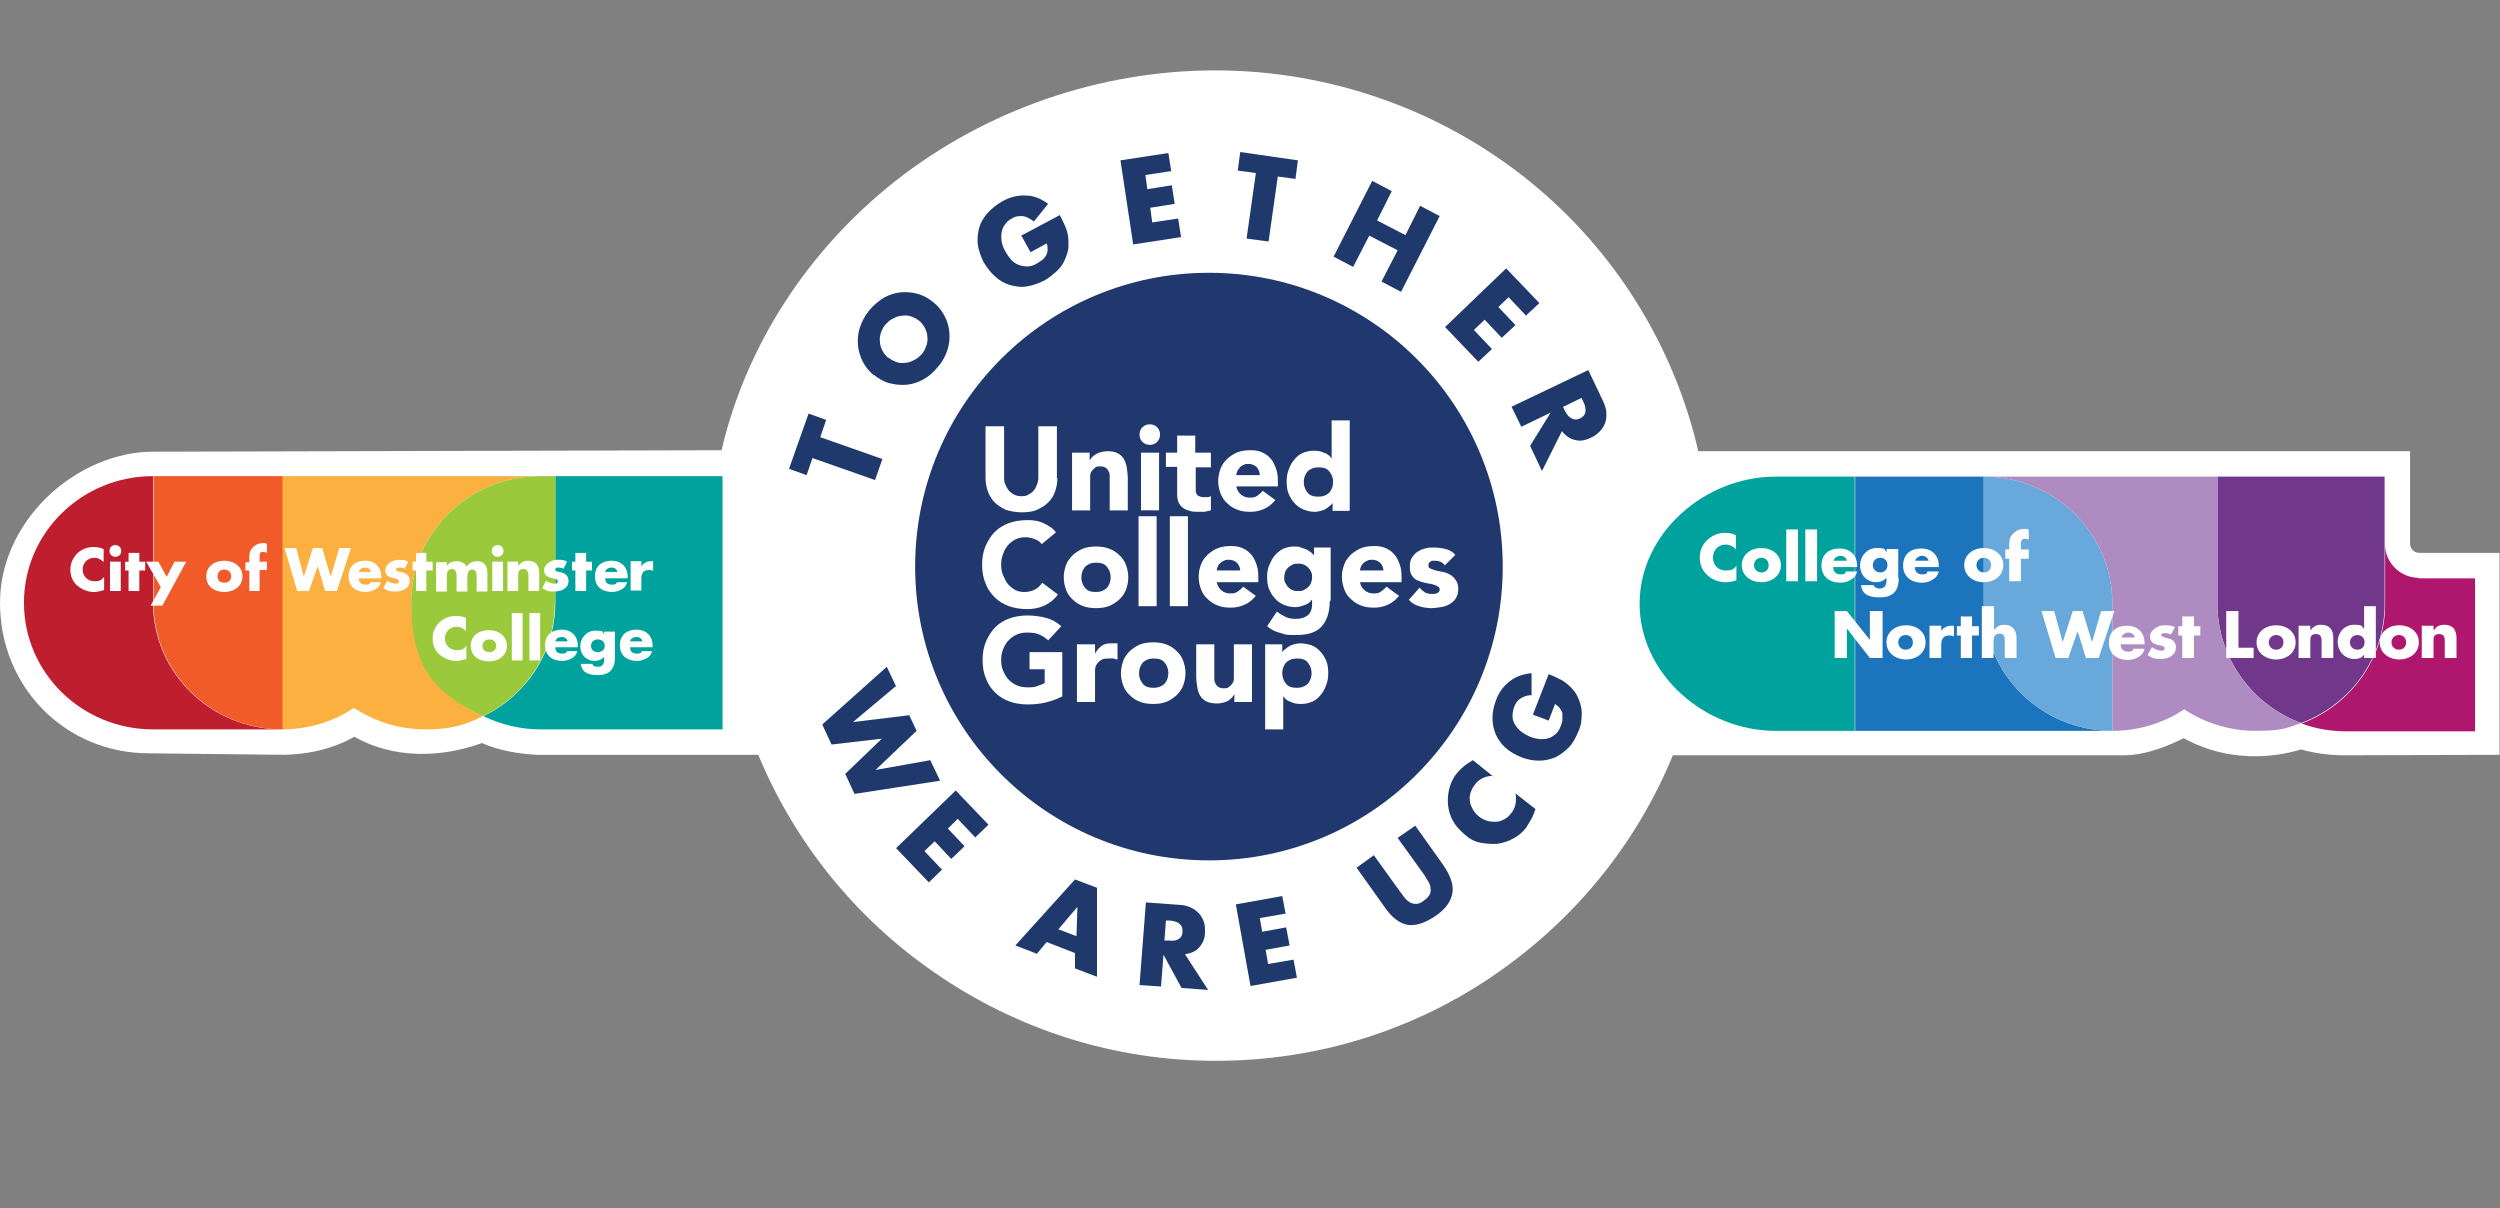 <?xml version="1.0" encoding="UTF-8"?>
<svg xmlns="http://www.w3.org/2000/svg" version="1.1" viewBox="0 0 511.4 247.2">
  <rect x="0" y="0" width="511.4" height="247.2" fill="#808080" stroke="none"/>
  <defs>
    <style>
      .cls-1 {
        fill: #f15a29;
      }

      .cls-2 {
        fill: #68a8db;
      }

      .cls-3 {
        fill: #da1c5c;
      }

      .cls-4 {
        fill: #be1e2d;
      }

      .cls-5 {
        fill: #71378a;
      }

      .cls-6 {
        fill: #20396d;
      }

      .cls-7 {
        fill: #fff;
      }

      .cls-8 {
        fill: #ae8cc1;
      }

      .cls-9 {
        display: none;
        stroke: #fff;
        stroke-miterlimit: 10;
      }

      .cls-10 {
        fill: #00a29d;
      }

      .cls-11 {
        fill: #ae176d;
      }

      .cls-12 {
        fill: #fbb040;
      }

      .cls-13 {
        fill: #20386d;
      }

      .cls-14 {
        fill: #1c75bc;
      }

      .cls-15 {
        fill: #9aca3c;
      }
    </style>
  </defs>
  <!-- Generator: Adobe Illustrator 28.7.0, SVG Export Plug-In . SVG Version: 1.2.0 Build 136)  -->
  <g>
    <g id="Layer_1">
      <rect class="cls-9" x="-1.8" y="-6.2" width="753.3" height="285.7"/>
      <path class="cls-7" d="M511.3,113.1h-2.6c-5.5,0-10.6,0-13.8,0-1.1,0-1.9-.9-1.9-1.9,0-4.8,0-12.5,0-16.3v-2.6h-145.6c-5-21.7-17.2-41.2-34.5-55.2-18-14.6-40.8-22.7-64.3-22.7s-46.8,8-65.4,22.6c-18,14.2-30.6,33.7-35.6,55.1l-116,.3c-7.7-.1-16,3.4-22.2,9.5C3.3,108,0,115.6,0,123.3,0,140.6,13.4,154.1,30.5,154.1l27.5.3c7.2-.1,12.1-2.3,14.5-3.7,3.6,2.1,12.8,6,26.1,1.3,1.8.8,5.4,2.1,11.1,2.4h45.4c7.5,18,19.9,33.4,36,44.5,17,11.8,36.9,18.1,57.6,18.1s40.7-6.2,57.6-18c16.1-11.2,28.5-26.5,35.9-44.5h92.3c4.8,0,9.8-2.3,12.2-3.5,10.5,5.8,20.8,3.3,24,2.3,2,.6,5.4,1.2,8.5,1.2h0c12.3,0,29.5-.1,29.5-.1h2.6s0-41.3,0-41.3Z"/>
      <path class="cls-6" d="M183.2,140.4l-8.7,7.3,11.5-1.4,1.5,3.2-8.4,8,11.2-2,2,4.2-17.5,2.7-1.9-4.1,7.5-7.2-10.3,1.2-1.9-4.1,13.2-11.8,2,4.2Z"/>
      <path class="cls-6" d="M199.5,171.3l-3.6-3.8-2,2,3.4,3.6-2.7,2.6-3.4-3.6-2.1,2,3.6,3.8-2.7,2.6-6.7-7,12.2-11.8,6.7,7-2.7,2.6Z"/>
      <path class="cls-6" d="M220,195l-5.9-2.3-2,2.4-4.4-1.7,12.2-13.5,4.5,1.7v18.2c0,0-4.5-1.7-4.5-1.7v-3.1ZM220.2,191.5l.2-6-3.9,4.6,3.7,1.4Z"/>
      <path class="cls-6" d="M247.2,202.5l-5.5-.4-3.7-6.8-.5,6.5-4.4-.3,1.3-16.9,6.9.5c.9,0,1.8.3,2.4.6.7.3,1.2.8,1.7,1.3.4.5.7,1.1.9,1.7s.2,1.3.2,2c0,1.3-.5,2.3-1.2,3.1-.7.8-1.6,1.2-2.9,1.4l4.8,7.4ZM238.3,192.4h.8c.9.1,1.5,0,2-.3s.8-.8.8-1.5c0-.7-.1-1.2-.6-1.6-.4-.4-1.1-.6-2-.7h-.8c0,0-.3,4.1-.3,4.1Z"/>
      <path class="cls-6" d="M262.9,186.9l-5.2.9.5,2.8,4.9-.9.7,3.7-4.9.9.5,2.9,5.2-.9.7,3.7-9.5,1.7-3-16.7,9.5-1.7.7,3.7Z"/>
      <path class="cls-6" d="M281,174.9l5.4,7.5c.3.4.6.8.9,1.2s.7.7,1.1,1c.4.2.8.3,1.3.3.5,0,1-.2,1.6-.7.6-.4,1-.9,1.2-1.3.2-.4.2-.9.1-1.4,0-.5-.3-.9-.5-1.3-.3-.4-.5-.9-.8-1.3l-5.4-7.5,3.6-2.5,5.7,8c1.5,2.2,2.2,4.1,1.9,5.8s-1.4,3.3-3.5,4.7-3.9,2-5.6,1.8c-1.7-.3-3.3-1.5-4.8-3.7l-5.7-8,3.6-2.6Z"/>
      <path class="cls-6" d="M305.5,158.7c-1.6,0-2.9.6-3.8,1.8-.4.5-.7,1.1-.9,1.7s-.2,1.2-.1,1.7c0,.6.3,1.1.6,1.7.3.5.7,1,1.2,1.4.5.4,1.1.7,1.7.9.6.2,1.2.2,1.8.2.6,0,1.1-.2,1.7-.5s1-.7,1.4-1.2c.9-1.1,1.2-2.5.9-4.1l4.1,3.2-.2.5c-.2.7-.5,1.3-.8,1.8-.3.5-.6,1-.9,1.5-.7.9-1.6,1.7-2.6,2.2-1,.6-2.1.9-3.2,1.1-1.1.1-2.3,0-3.5-.2s-2.3-.8-3.3-1.7-1.8-1.7-2.4-2.8c-.6-1.1-.9-2.2-1-3.3s0-2.3.3-3.4c.3-1.1.8-2.2,1.6-3.1.4-.5.9-1,1.4-1.4.5-.4,1.1-.8,1.8-1.2l4.1,3.3Z"/>
      <path class="cls-6" d="M313.6,146.1l3.2-8.2c.8.3,1.6.7,2.2,1,.7.3,1.2.7,1.8,1.2.7.6,1.3,1.3,1.7,2,.4.8.7,1.5.9,2.4.2.8.2,1.7.1,2.6,0,.9-.3,1.8-.7,2.7-.5,1.2-1.1,2.3-1.9,3.1s-1.7,1.5-2.7,2c-1,.4-2.1.7-3.3.7-1.2,0-2.4-.2-3.7-.7-1.2-.5-2.3-1.1-3.2-1.9-.9-.8-1.5-1.7-2-2.7-.4-1-.7-2.1-.7-3.3,0-1.2.2-2.4.7-3.7.6-1.7,1.6-3,2.8-3.9,1.2-1,2.7-1.5,4.5-1.7v4.5c-.9,0-1.7.3-2.3.7-.6.4-1,1-1.3,1.8-.2.6-.3,1.2-.3,1.8,0,.6.2,1.2.5,1.7s.7,1,1.2,1.4c.5.4,1.2.8,1.9,1.1.7.3,1.3.4,2,.5.6,0,1.2,0,1.8-.2.6-.2,1-.5,1.5-.9.4-.4.8-1,1-1.7.2-.4.3-.8.3-1.2,0-.4,0-.8,0-1.2,0-.4-.3-.7-.5-1.1-.2-.3-.6-.6-1-.9l-1.3,3.4-3.2-1.2Z"/>
      <g>
        <path class="cls-13" d="M247.3,176c33.2,0,60.1-26.9,60.1-60.1s-26.9-60.1-60.1-60.1-60.1,26.9-60.1,60.1,26.9,60.1,60.1,60.1"/>
        <path class="cls-7" d="M216.3,97.8c0,1-.2,2-.5,2.8-.3.9-.8,1.6-1.4,2.2-.6.6-1.4,1.1-2.3,1.5-.9.4-2,.5-3.1.5s-2.3-.2-3.2-.5c-.9-.4-1.7-.9-2.3-1.5-.6-.6-1.1-1.4-1.4-2.2-.3-.9-.5-1.8-.5-2.8v-10.6h3.8v10.5c0,.5,0,1,.3,1.5.2.5.4.8.7,1.2.3.3.7.6,1.1.8.4.2.9.3,1.4.3s1,0,1.4-.3c.4-.2.8-.4,1.1-.8.3-.3.5-.7.7-1.2.2-.5.3-1,.3-1.5v-10.5h3.8v10.6Z"/>
        <path class="cls-7" d="M219.4,92.6h3.5v1.6h0c.1-.2.3-.5.5-.7.2-.2.5-.4.8-.6.3-.2.6-.3,1-.4.4-.1.8-.2,1.2-.2.9,0,1.7.1,2.2.4.6.3,1,.7,1.3,1.2.3.5.5,1.1.6,1.8.1.7.2,1.4.2,2.2v6.5h-3.7v-5.8c0-.3,0-.7,0-1.1,0-.4,0-.7-.2-1-.1-.3-.3-.6-.6-.8-.3-.2-.6-.3-1.1-.3s-.9,0-1.1.3c-.3.2-.5.4-.7.7-.2.3-.3.6-.3,1,0,.4,0,.7,0,1.1v5.9h-3.7v-11.8Z"/>
        <path class="cls-7" d="M233.4,92.6h3.7v11.8h-3.7v-11.8ZM233.1,88.9c0-.6.2-1.1.6-1.5.4-.4.9-.6,1.5-.6s1.1.2,1.5.6c.4.4.6.9.6,1.5s-.2,1.1-.6,1.5c-.4.4-.9.6-1.5.6s-1.1-.2-1.5-.6c-.4-.4-.6-.9-.6-1.5"/>
        <path class="cls-7" d="M247.8,95.6h-3.2v3.9c0,.3,0,.6,0,.9,0,.3.1.5.2.7.1.2.3.3.5.4.2.1.5.2.9.2s.4,0,.8,0c.3,0,.6-.1.7-.3v3c-.4.1-.8.2-1.3.3-.4,0-.9,0-1.3,0-.6,0-1.2,0-1.7-.2-.5-.1-1-.3-1.4-.6-.4-.3-.7-.7-.9-1.1-.2-.5-.3-1-.3-1.7v-5.6h-2.3v-2.9h2.3v-3.5h3.7v3.5h3.2v2.9Z"/>
        <path class="cls-7" d="M253.6,95.7c-.2.2-.4.4-.5.7-.1.3-.2.5-.2.8h4.8c0-.6-.2-1.1-.6-1.6-.4-.4-1-.7-1.6-.7s-.8,0-1.1.2c-.3.1-.6.3-.8.5M260.8,102.4c-.6.7-1.3,1.3-2.2,1.7-.9.4-1.8.6-2.8.6s-1.8-.1-2.6-.4c-.8-.3-1.5-.7-2.1-1.3-.6-.5-1.1-1.2-1.4-2-.3-.8-.5-1.6-.5-2.6s.2-1.8.5-2.6c.3-.8.8-1.4,1.4-2,.6-.5,1.3-1,2.1-1.3.8-.3,1.7-.4,2.6-.4s1.6.1,2.3.4c.7.3,1.3.7,1.8,1.3.5.5.8,1.2,1.1,2,.3.8.4,1.6.4,2.6v1.1h-8.5c.1.7.5,1.3,1,1.7.5.4,1.1.6,1.8.6s1.1-.1,1.5-.4c.4-.3.8-.6,1.1-1l2.6,1.9Z"/>
        <path class="cls-7" d="M272.7,98.6c0-.9-.3-1.6-.8-2.2-.5-.6-1.2-.8-2.2-.8s-1.6.3-2.2.8c-.5.6-.8,1.3-.8,2.2s.3,1.6.8,2.2c.5.6,1.2.8,2.2.8s1.6-.3,2.2-.8c.5-.6.8-1.3.8-2.2M276,104.5h-3.4v-1.6h0c-.1.2-.3.4-.6.6-.2.2-.5.4-.8.6-.3.2-.7.3-1,.4-.4.1-.8.2-1.2.2-.9,0-1.7-.2-2.4-.5-.7-.3-1.3-.7-1.8-1.3-.5-.5-.9-1.2-1.2-1.9-.3-.7-.4-1.6-.4-2.5s.1-1.6.4-2.4c.3-.8.6-1.4,1.1-2,.5-.6,1-1.1,1.7-1.4.7-.3,1.4-.5,2.3-.5s1.5.1,2.1.4c.7.2,1.2.6,1.6,1.2h0v-7.8h3.7v18.4Z"/>
        <path class="cls-7" d="M213.1,111.3c-.4-.5-.8-.8-1.4-1-.5-.2-1.2-.4-1.9-.4s-1.4.1-2,.4c-.6.3-1.1.7-1.6,1.2-.4.5-.8,1.1-1,1.8-.3.7-.4,1.4-.4,2.2s.1,1.6.4,2.2c.3.7.6,1.3,1,1.8.4.5,1,.9,1.5,1.2.6.3,1.2.4,1.9.4s1.5-.2,2.1-.5c.6-.3,1.1-.8,1.5-1.4l3.2,2.4c-.7,1-1.7,1.8-2.8,2.3-1.1.5-2.3.7-3.5.7s-2.6-.2-3.7-.6c-1.1-.4-2.1-1-2.9-1.8-.8-.8-1.5-1.7-1.9-2.9-.5-1.1-.7-2.4-.7-3.8s.2-2.6.7-3.8c.5-1.1,1.1-2.1,1.9-2.9.8-.8,1.8-1.4,2.9-1.8,1.1-.4,2.4-.6,3.7-.6s1,0,1.5.1c.5,0,1,.2,1.6.4.5.2,1,.5,1.5.8.5.3.9.7,1.3,1.2l-2.9,2.4Z"/>
        <path class="cls-7" d="M221.2,118.1c0,.9.3,1.6.8,2.2.5.6,1.2.8,2.2.8s1.6-.3,2.2-.8c.5-.6.8-1.3.8-2.2s-.3-1.6-.8-2.2c-.5-.6-1.2-.8-2.2-.8s-1.6.3-2.2.8c-.5.6-.8,1.3-.8,2.2M217.6,118.1c0-.9.2-1.8.5-2.6.3-.8.8-1.4,1.4-2,.6-.5,1.3-1,2.1-1.3.8-.3,1.7-.4,2.6-.4s1.8.1,2.6.4c.8.3,1.5.7,2.1,1.3.6.5,1.1,1.2,1.4,2,.3.8.5,1.6.5,2.6s-.2,1.8-.5,2.6c-.3.8-.8,1.4-1.4,2-.6.5-1.3,1-2.1,1.3-.8.3-1.7.4-2.6.4s-1.8-.1-2.6-.4c-.8-.3-1.5-.7-2.1-1.3-.6-.5-1.1-1.2-1.4-2-.3-.8-.5-1.6-.5-2.6"/>
        <path class="cls-7" d="M253.7,116.8c0-.6-.2-1.1-.6-1.6-.4-.4-1-.7-1.6-.7s-.8,0-1.1.2c-.3.1-.6.3-.8.5-.2.2-.4.4-.5.7-.1.3-.2.5-.2.8h4.8ZM256.8,122c-.6.7-1.3,1.3-2.2,1.7-.9.4-1.8.6-2.8.6s-1.8-.1-2.6-.4c-.8-.3-1.5-.7-2.1-1.3-.6-.5-1.1-1.2-1.4-2-.3-.8-.5-1.6-.5-2.6s.2-1.8.5-2.6c.3-.8.8-1.4,1.4-2,.6-.5,1.3-1,2.1-1.3.8-.3,1.7-.4,2.6-.4s1.6.1,2.3.4c.7.3,1.3.7,1.8,1.3.5.5.8,1.2,1.1,2,.3.8.4,1.6.4,2.6v1.1h-8.5c.1.7.5,1.3,1,1.7.5.4,1.1.6,1.8.6s1.1-.1,1.5-.4c.4-.3.8-.6,1.1-1l2.6,1.9Z"/>
        <path class="cls-7" d="M262.7,118.1c0,.4,0,.8.2,1.1s.4.7.6.9c.3.3.6.5.9.6.3.2.7.2,1.2.2s.8,0,1.1-.2c.4-.2.7-.4.9-.6.3-.3.5-.6.6-.9.1-.3.2-.7.2-1.1s0-.8-.2-1.1c-.1-.3-.4-.7-.6-.9-.3-.3-.6-.5-.9-.6-.4-.2-.7-.2-1.1-.2s-.8,0-1.2.2c-.3.2-.7.4-.9.6-.3.3-.5.6-.6.9-.1.3-.2.7-.2,1.1M272,123.1c0,2.2-.6,3.9-1.7,5.1-1.1,1.2-2.8,1.7-5.2,1.7s-2.1-.1-3.1-.4c-1-.2-2-.7-2.8-1.4l2-3c.6.5,1.2.8,1.8,1.1.6.3,1.3.4,2.1.4,1.1,0,1.9-.3,2.5-.8.5-.5.8-1.2.8-2.1v-1.1h0c-.4.6-.9,1-1.6,1.2-.6.2-1.2.4-1.8.4-.9,0-1.7-.2-2.4-.5-.7-.3-1.3-.7-1.8-1.3-.5-.5-.9-1.2-1.2-1.9-.3-.7-.4-1.6-.4-2.5s.1-1.5.4-2.3c.3-.7.6-1.4,1.1-2,.5-.6,1-1,1.7-1.4.7-.3,1.4-.5,2.3-.5s1,0,1.4.2c.4.1.8.3,1.2.4.3.2.6.4.9.6.2.2.4.4.6.6h0v-1.6h3.4v10.8Z"/>
        <path class="cls-7" d="M283,116.8c0-.6-.2-1.1-.6-1.6-.4-.4-1-.7-1.6-.7s-.8,0-1.1.2c-.3.1-.6.3-.8.5-.2.2-.4.4-.5.7-.1.3-.2.5-.2.8h4.8ZM286.1,122c-.6.7-1.3,1.3-2.2,1.7-.9.4-1.8.6-2.8.6s-1.8-.1-2.6-.4c-.8-.3-1.5-.7-2.1-1.3-.6-.5-1.1-1.2-1.4-2-.3-.8-.5-1.6-.5-2.6s.2-1.8.5-2.6c.3-.8.8-1.4,1.4-2,.6-.5,1.3-1,2.1-1.3.8-.3,1.7-.4,2.6-.4s1.6.1,2.3.4c.7.3,1.3.7,1.8,1.3.5.5.8,1.2,1.1,2,.3.8.4,1.6.4,2.6v1.1h-8.5c.1.7.5,1.3,1,1.7.5.4,1.1.6,1.8.6s1.1-.1,1.5-.4c.4-.3.8-.6,1.1-1l2.6,1.9Z"/>
        <path class="cls-7" d="M295.6,115.7c-.5-.7-1.2-1-2.1-1s-.6,0-.9.2c-.3.1-.4.4-.4.8s.2.5.4.6c.3.1.7.3,1.1.4.5.1,1,.2,1.5.3.5.1,1,.3,1.5.6.5.3.8.6,1.1,1.1.3.4.5,1,.5,1.8s-.2,1.4-.5,1.9c-.3.5-.8.9-1.3,1.2-.5.3-1.1.5-1.8.6-.6.1-1.3.2-1.9.2s-1.7-.1-2.5-.4c-.8-.2-1.6-.7-2.1-1.3l2.2-2.5c.3.4.7.7,1.1,1,.4.2.9.3,1.4.3s.8,0,1.1-.2c.3-.1.5-.3.5-.7s-.2-.5-.5-.7c-.3-.2-.7-.3-1.1-.4-.5-.1-1-.2-1.5-.3-.5-.1-1-.3-1.5-.5-.5-.2-.8-.6-1.1-1-.3-.4-.4-1-.4-1.8s.1-1.3.4-1.8c.3-.5.7-.9,1.1-1.2.5-.3,1-.6,1.6-.7.6-.2,1.2-.2,1.8-.2s1.6.1,2.4.3c.8.2,1.5.6,2,1.2l-2.2,2.2Z"/>
        <path class="cls-7" d="M217.4,142.4c-1.1.6-2.3,1-3.5,1.3-1.2.3-2.5.4-3.7.4s-2.6-.2-3.7-.6c-1.1-.4-2.1-1-2.9-1.8-.8-.8-1.5-1.7-1.9-2.9-.5-1.1-.7-2.4-.7-3.8s.2-2.6.7-3.8c.5-1.1,1.1-2.1,1.9-2.9.8-.8,1.8-1.4,2.9-1.8,1.1-.4,2.4-.6,3.7-.6s2.7.2,3.8.5c1.2.3,2.2.9,3.1,1.7l-2.7,2.9c-.5-.5-1.1-.9-1.8-1.2-.6-.3-1.5-.4-2.4-.4s-1.5.1-2.2.4c-.7.3-1.2.7-1.7,1.2-.5.5-.8,1.1-1.1,1.8-.3.7-.4,1.4-.4,2.2s.1,1.6.4,2.2c.3.7.6,1.3,1.1,1.8.5.5,1,.9,1.7,1.2.7.3,1.4.4,2.2.4s1.5,0,2.1-.3c.6-.2,1.1-.4,1.4-.6v-2.8h-3.1v-3.5h6.7v9Z"/>
        <path class="cls-7" d="M220.3,131.8h3.7v1.9h0c.4-.7.9-1.3,1.4-1.6.5-.4,1.2-.5,2-.5s.4,0,.6,0c.2,0,.4,0,.6,0v3.3c-.3,0-.5-.1-.8-.2-.3,0-.5,0-.8,0-.7,0-1.3,0-1.7.3-.4.2-.7.5-.9.8-.2.3-.4.8-.4,1.3,0,.5,0,1,0,1.6v4.9h-3.7v-11.8Z"/>
        <path class="cls-7" d="M233,137.7c0,.9.3,1.6.8,2.2.5.6,1.2.8,2.2.8s1.6-.3,2.2-.8c.5-.6.8-1.3.8-2.2s-.3-1.6-.8-2.2c-.5-.6-1.2-.8-2.2-.8s-1.6.3-2.2.8c-.5.6-.8,1.3-.8,2.2M229.3,137.7c0-.9.2-1.8.5-2.6.3-.8.8-1.4,1.4-2,.6-.5,1.3-1,2.1-1.3.8-.3,1.7-.4,2.6-.4s1.8.1,2.6.4c.8.3,1.5.7,2.1,1.3.6.5,1.1,1.2,1.4,2,.3.8.5,1.6.5,2.6s-.2,1.8-.5,2.6c-.3.8-.8,1.4-1.4,2-.6.5-1.3,1-2.1,1.3-.8.3-1.7.4-2.6.4s-1.8-.1-2.6-.4c-.8-.3-1.5-.7-2.1-1.3-.6-.5-1.1-1.2-1.4-2-.3-.8-.5-1.6-.5-2.6"/>
        <path class="cls-7" d="M256,143.6h-3.5v-1.6h0c-.1.2-.3.5-.5.7-.2.2-.4.4-.7.6-.3.2-.6.3-1,.4-.4.1-.8.2-1.2.2-.9,0-1.7-.1-2.3-.4-.6-.3-1-.7-1.3-1.2-.3-.5-.5-1.1-.6-1.8-.1-.7-.2-1.4-.2-2.2v-6.5h3.7v5.8c0,.3,0,.7,0,1.1,0,.4,0,.7.2,1,.1.3.3.6.6.8.3.2.6.3,1.1.3s.9,0,1.1-.3c.3-.2.5-.4.7-.7.2-.3.3-.6.3-1,0-.4,0-.7,0-1.1v-5.9h3.7v11.8Z"/>
        <path class="cls-7" d="M262.3,137.7c0,.9.3,1.6.8,2.2.5.6,1.2.8,2.2.8s1.6-.3,2.2-.8c.5-.6.8-1.3.8-2.2s-.3-1.6-.8-2.2c-.5-.6-1.2-.8-2.2-.8s-1.6.3-2.2.8c-.5.6-.8,1.3-.8,2.2M258.9,131.8h3.4v1.6h0c.1-.2.3-.4.6-.6.2-.2.5-.4.8-.6.3-.2.7-.3,1-.4.4-.1.8-.2,1.2-.2.9,0,1.7.2,2.4.4.7.3,1.3.7,1.8,1.3.5.5.9,1.2,1.2,1.9.3.7.4,1.6.4,2.5s-.1,1.6-.4,2.4c-.3.8-.6,1.4-1.1,2-.5.6-1,1.1-1.7,1.4-.7.3-1.4.5-2.3.5s-1.5-.1-2.1-.4c-.7-.2-1.2-.6-1.6-1.2h0v6.8h-3.7v-17.4Z"/>
        <rect class="cls-7" x="232.9" y="105.6" width="3.7" height="18.4"/>
        <rect class="cls-7" x="239.3" y="105.6" width="3.7" height="18.4"/>
      </g>
      <path class="cls-6" d="M167.7,89.4l12.8,4.5-1.5,4.3-12.8-4.5-1.2,3.5-3.6-1.3,4-11.3,3.6,1.3-1.2,3.5Z"/>
      <path class="cls-6" d="M178.8,76.8c-1-.8-1.8-1.8-2.3-2.8s-.9-2.2-1-3.4c-.1-1.2,0-2.4.4-3.6s1-2.4,1.9-3.5c.9-1.1,1.9-1.9,3-2.6,1.1-.6,2.3-1,3.4-1.1,1.2-.1,2.4,0,3.5.3s2.2.9,3.2,1.7,1.8,1.8,2.3,2.8c.6,1.1.9,2.2,1,3.4.1,1.2,0,2.4-.4,3.6-.4,1.2-1,2.4-1.9,3.4-.9,1.1-1.9,2-3,2.6-1.1.6-2.2,1-3.4,1.1-1.2.1-2.3,0-3.5-.3-1.2-.3-2.2-.9-3.2-1.7ZM181.8,73.2c.5.4,1.1.7,1.7.9.6.2,1.2.2,1.8.1.6,0,1.2-.3,1.8-.6.6-.3,1-.7,1.5-1.2.4-.5.7-1.1.9-1.7s.3-1.2.2-1.8c0-.6-.2-1.2-.5-1.8-.3-.6-.7-1.1-1.2-1.5-.5-.4-1.1-.7-1.7-.9s-1.2-.2-1.9-.1c-.6,0-1.2.3-1.8.6-.6.3-1,.7-1.5,1.2-.4.5-.7,1.1-.9,1.7-.2.6-.3,1.2-.2,1.8,0,.6.2,1.2.5,1.8.3.6.7,1.1,1.2,1.5Z"/>
      <path class="cls-6" d="M208.9,48.2l7.9-4.2c.4.8.8,1.6,1.1,2.3.3.7.5,1.4.6,2.1.1,1,.1,1.9,0,2.7-.2.9-.5,1.7-.9,2.5-.4.8-1,1.5-1.7,2.1s-1.4,1.2-2.3,1.7c-1.2.6-2.4,1-3.6,1.2s-2.3,0-3.4-.3-2.1-.9-3-1.7c-.9-.8-1.7-1.8-2.4-3-.6-1.2-1-2.4-1.2-3.6-.1-1.2,0-2.3.3-3.4.3-1.1.9-2.1,1.7-3,.8-.9,1.8-1.7,3-2.4,1.6-.9,3.2-1.3,4.8-1.2,1.6,0,3.1.6,4.6,1.7l-2.9,3.6c-.8-.6-1.6-1-2.3-1.1-.8,0-1.5,0-2.2.5-.6.3-1.1.7-1.4,1.2-.4.5-.6,1-.7,1.6-.1.6-.1,1.2,0,1.9.1.7.4,1.4.8,2.1.3.6.8,1.2,1.2,1.7.5.5,1,.8,1.5,1,.6.2,1.1.3,1.8.3.6,0,1.3-.2,1.9-.6.4-.2.7-.5,1.1-.7.3-.3.6-.6.8-1,.2-.4.3-.7.3-1.1,0-.4,0-.9-.2-1.3l-3.3,1.8-1.7-3.1Z"/>
      <path class="cls-6" d="M239.6,35l-5.3.8.4,2.9,5-.8.6,3.8-5,.8.4,3,5.3-.8.6,3.8-9.8,1.5-2.6-17.2,9.8-1.5.6,3.8Z"/>
      <path class="cls-6" d="M261.4,36l-1.9,13.4-4.5-.6,1.9-13.4-3.7-.5.5-3.8,11.8,1.7-.5,3.8-3.7-.5Z"/>
      <path class="cls-6" d="M281.7,45.1l5.8,3,3-6,4,2.1-7.9,15.5-4-2.1,3.3-6.4-5.8-3-3.3,6.4-4-2.1,7.9-15.5,4,2.1-3,6Z"/>
      <path class="cls-6" d="M312.3,64.7l-3.7-3.9-2.1,2,3.5,3.7-2.8,2.6-3.5-3.7-2.2,2.1,3.7,3.9-2.8,2.6-6.8-7.1,12.5-12,6.8,7.1-2.8,2.6Z"/>
      <path class="cls-6" d="M315.4,96.3l-2.4-5.1,4.2-6.8-6,2.9-2-4.1,15.7-7.5,3,6.3c.4.9.7,1.7.7,2.5,0,.8,0,1.5-.3,2.1-.2.6-.6,1.2-1.1,1.7-.5.5-1,.9-1.7,1.2-1.2.6-2.3.8-3.3.5-1-.2-1.9-.8-2.7-1.8l-4,8ZM319.7,83.2l.4.8c.4.8.8,1.3,1.4,1.6.5.3,1.1.3,1.7,0,.6-.3,1-.7,1.1-1.3.1-.6,0-1.3-.4-2.1l-.4-.8-3.9,1.9Z"/>
      <g>
        <path class="cls-11" d="M494.8,118.2c-3.8,0-6.9-3.1-6.9-6.8v12.2c0,11.1-7.1,20.7-17.1,24.4,2.9,1.1,6,1.6,9.2,1.6h26.3v-31.3h-11.6Z"/>
        <path class="cls-5" d="M487.8,123.5v-12.2h0v-13.8h-34.2v26c0,11.1,7.1,20.7,17.1,24.4,10-3.7,17.1-13.2,17.1-24.4"/>
        <path class="cls-14" d="M405.8,123.5v-26h-26.3v52h52.6c-14.5,0-26.3-11.6-26.3-26"/>
        <path class="cls-2" d="M405.8,97.5h0v26c0,14.4,11.8,26,26.3,26h0s0,0,0,0v-26c0-14.4-11.8-26-26.3-26"/>
        <path class="cls-10" d="M335.4,123.5h0c0-14.4,13.3-26,27.8-26h16.2v52h-16.2c-14.5,0-27.8-11.6-27.8-26"/>
        <path class="cls-8" d="M453.6,123.5v-26h-47.8c14.5,0,26.3,11.6,26.3,26v26c5.4,0,10.5-1.6,14.7-4.4,4.2,2.8,9.3,4.4,14.7,4.4s6.4-.6,9.2-1.6c-10-3.7-17.1-13.2-17.1-24.4"/>
        <line class="cls-3" x1="488" y1="110.9" x2="488" y2="110.9"/>
        <polygon class="cls-7" points="375.3 125 377.8 125 382.5 130.9 382.5 130.9 382.5 125 385.1 125 385.1 134.6 382.5 134.6 377.9 128.7 377.8 128.7 377.8 134.6 375.3 134.6 375.3 125"/>
        <path class="cls-7" d="M388.3,131.4c0,.8.6,1.5,1.5,1.5s1.5-.6,1.5-1.5-.6-1.5-1.5-1.5-1.5.7-1.5,1.5M393.9,131.4c0,2.2-1.9,3.5-4,3.5s-4-1.3-4-3.5,1.9-3.5,4-3.5,4,1.3,4,3.5"/>
        <path class="cls-7" d="M397,129.2h0c.5-.8,1.2-1.2,2.2-1.2h.5v2.2c-.3-.2-.6-.2-1-.2-1.3,0-1.6.9-1.6,2v2.6h-2.4v-6.6h2.4v1.1Z"/>
        <polygon class="cls-7" points="403.4 134.6 401.1 134.6 401.1 130 400.3 130 400.3 128.1 401.1 128.1 401.1 126.1 403.4 126.1 403.4 128.1 404.8 128.1 404.8 130 403.4 130 403.4 134.6"/>
        <path class="cls-7" d="M407.9,124v4.9h0c.5-.7,1.2-1.1,2.1-1.1,1.7,0,2.5,1.1,2.5,2.8v4h-2.4v-3.4c0-.8-.1-1.6-1.1-1.6s-1.2.8-1.2,1.6v3.4h-2.4v-10.6h2.4Z"/>
        <polygon class="cls-7" points="421.9 131.2 422 131.2 424 125 426 125 427.9 131.2 428 131.2 429.8 125 432.5 125 429.3 134.6 426.7 134.6 425 129.1 425 129.1 423.1 134.6 420.5 134.6 417.6 125 420.2 125 421.9 131.2"/>
        <path class="cls-7" d="M436.7,130.4c-.1-.6-.7-1-1.3-1s-1.3.4-1.4,1h2.7ZM438.8,131.8h-5c0,.9.5,1.5,1.5,1.5s.9-.2,1.1-.6h2.3c-.2.8-.6,1.3-1.3,1.7-.6.4-1.4.6-2.1.6-2.2,0-3.9-1.2-3.9-3.5s1.5-3.5,3.7-3.5,3.6,1.4,3.6,3.6v.2Z"/>
        <path class="cls-7" d="M444.1,129.8c-.4-.2-.9-.3-1.3-.3s-.7.1-.7.4.7.5,1.1.6c1.1.2,1.9.7,1.9,1.9,0,1.7-1.6,2.4-3.1,2.4s-1.9-.3-2.7-.8l.9-1.6c.5.3,1.3.7,1.9.7s.7-.1.7-.5c0-.5-.7-.5-1.5-.7-.7-.2-1.5-.5-1.5-1.7s1.5-2.3,2.9-2.3,1.5.1,2.2.4l-.8,1.5Z"/>
        <polygon class="cls-7" points="448.8 134.6 446.4 134.6 446.4 130 445.6 130 445.6 128.1 446.4 128.1 446.4 126.1 448.8 126.1 448.8 128.1 450.1 128.1 450.1 130 448.8 130 448.8 134.6"/>
        <polygon class="cls-7" points="457.9 132.5 461 132.5 461 134.6 455.4 134.6 455.4 125 457.9 125 457.9 132.5"/>
        <path class="cls-7" d="M464.1,131.4c0,.8.6,1.5,1.5,1.5s1.5-.6,1.5-1.5-.6-1.5-1.5-1.5-1.5.7-1.5,1.5M469.6,131.4c0,2.2-1.9,3.5-4,3.5s-4-1.3-4-3.5,1.9-3.5,4-3.5,4,1.3,4,3.5"/>
        <path class="cls-7" d="M472.7,128.9h0c.5-.8,1.2-1.1,2.1-1.1,1.8,0,2.5,1.1,2.5,2.7v4.1h-2.4v-3.2c0-.6.1-1.7-1.1-1.7s-1.2.7-1.2,1.5v3.4h-2.4v-6.6h2.4v.8Z"/>
        <path class="cls-7" d="M480.7,131.4c0,.8.6,1.5,1.5,1.5s1.5-.6,1.5-1.5-.6-1.5-1.5-1.5-1.5.7-1.5,1.5M483.6,133.9h0c-.4.7-1.2.9-2,.9-2,0-3.4-1.6-3.4-3.5s1.4-3.5,3.3-3.5,1.6.3,2.1.9v-4.7h2.4v10.6h-2.4v-.7Z"/>
        <path class="cls-7" d="M489.2,131.4c0,.8.6,1.5,1.5,1.5s1.5-.6,1.5-1.5-.6-1.5-1.5-1.5-1.5.7-1.5,1.5M494.8,131.4c0,2.2-1.9,3.5-4,3.5s-4-1.3-4-3.5,1.9-3.5,4-3.5,4,1.3,4,3.5"/>
        <path class="cls-7" d="M497.9,128.9h0c.5-.8,1.2-1.1,2.1-1.1,1.8,0,2.5,1.1,2.5,2.7v4.1h-2.4v-3.2c0-.6.1-1.7-1.1-1.7s-1.2.7-1.2,1.5v3.4h-2.4v-6.6h2.4v.8Z"/>
        <path class="cls-7" d="M355.2,112.5c-.5-.7-1.4-1.1-2.2-1.1-1.6,0-2.6,1.2-2.6,2.7s1.1,2.6,2.6,2.6,1.7-.4,2.2-1v3c-.8.3-1.5.4-2.2.4-1.4,0-2.7-.5-3.7-1.4-1.1-1-1.6-2.2-1.6-3.6s.5-2.6,1.4-3.5c1-1,2.3-1.6,3.7-1.6s1.6.2,2.3.5v3Z"/>
        <path class="cls-7" d="M358.8,115.6c0,.8.6,1.5,1.5,1.5s1.5-.6,1.5-1.5-.6-1.5-1.5-1.5-1.5.7-1.5,1.5M364.3,115.6c0,2.2-1.9,3.5-4,3.5s-4-1.3-4-3.5,1.9-3.5,4-3.5,4,1.3,4,3.5"/>
        <rect class="cls-7" x="365.4" y="108.3" width="2.4" height="10.6"/>
        <rect class="cls-7" x="369.3" y="108.3" width="2.4" height="10.6"/>
        <path class="cls-7" d="M377.8,114.7c-.1-.6-.7-1-1.3-1s-1.3.4-1.4,1h2.7ZM380,116h-5c0,.9.5,1.5,1.5,1.5s.9-.2,1.1-.6h2.3c-.2.8-.6,1.3-1.3,1.7-.6.4-1.4.6-2.1.6-2.2,0-3.9-1.2-3.9-3.5s1.5-3.5,3.7-3.5,3.6,1.4,3.6,3.6v.2Z"/>
        <path class="cls-7" d="M383.1,115.6c0,.8.6,1.5,1.5,1.5s1.5-.6,1.5-1.5-.6-1.5-1.5-1.5-1.5.7-1.5,1.5M388.4,118.3c0,2.8-1.4,3.9-3.9,3.9s-3.6-.8-3.8-2.5h2.6c0,.2.2.4.4.5.2.1.5.2.7.2,1.3,0,1.5-.8,1.5-1.9v-.3c-.6.6-1.2.9-2.1.9-1.9,0-3.3-1.5-3.3-3.4s1.4-3.6,3.4-3.6,1.5.3,2,.9h0v-.7h2.4v5.9Z"/>
        <path class="cls-7" d="M394.5,114.7c-.1-.6-.7-1-1.3-1s-1.3.4-1.4,1h2.7ZM396.7,116h-5c0,.9.5,1.5,1.5,1.5s.9-.2,1.1-.6h2.3c-.2.8-.6,1.3-1.3,1.7-.6.4-1.4.6-2.1.6-2.2,0-3.9-1.2-3.9-3.5s1.5-3.5,3.7-3.5,3.6,1.4,3.6,3.6v.2Z"/>
        <path class="cls-7" d="M404.3,115.6c0,.8.6,1.5,1.5,1.5s1.5-.6,1.5-1.5-.6-1.5-1.5-1.5-1.5.7-1.5,1.5M409.8,115.6c0,2.2-1.9,3.5-4,3.5s-4-1.3-4-3.5,1.9-3.5,4-3.5,4,1.3,4,3.5"/>
        <path class="cls-7" d="M413.4,118.9h-2.4v-4.6h-.8v-1.9h.8v-.8c0-.9,0-1.6.7-2.3.6-.7,1.4-1.1,2.3-1.1s.7,0,1,.2v2c-.3-.1-.5-.2-.8-.2-.6,0-.8.4-.8,1.1v1.1h1.6v1.9h-1.6v4.6Z"/>
        <path class="cls-12" d="M84.1,123.3h0c0-14.3,11.8-25.9,26.4-25.9h-52.8v51.8c5.5,0,10.5-1.6,14.7-4.4,4.2,2.8,9.3,4.4,14.7,4.4s8.2-1,11.7-2.7c-8.7-4.2-14.7-13-14.7-23.2"/>
        <path class="cls-4" d="M31.3,123.3v-25.9c-14.6,0-26.4,11.6-26.4,25.9s11.8,25.9,26.4,25.9h26.4c-14.6,0-26.4-11.6-26.4-25.9"/>
        <path class="cls-1" d="M57.8,97.4h-26.4v25.9c0,14.3,11.8,25.9,26.4,25.9v-51.8Z"/>
        <path class="cls-10" d="M113.6,97.4v25.9c0,10.2-6,19-14.7,23.2,3.5,1.7,7.5,2.7,11.7,2.7h37.2v-51.8h-34.2Z"/>
        <path class="cls-15" d="M113.6,123.3v-25.9h-3.1c-14.6,0-26.4,11.6-26.4,25.9s6,19,14.7,23.2c8.7-4.2,14.7-13,14.7-23.2"/>
        <path class="cls-7" d="M21.3,115.1c-.5-.6-1.2-1-2-1-1.4,0-2.4,1.1-2.4,2.4s1,2.4,2.4,2.4,1.5-.4,2-.9v2.7c-.8.2-1.3.4-2.1.4-1.2,0-2.4-.5-3.4-1.3-1-.9-1.4-2-1.4-3.3s.5-2.3,1.3-3.2c.9-.9,2.1-1.4,3.4-1.4s1.4.2,2.1.4v2.7Z"/>
        <path class="cls-7" d="M24.7,120.9h-2.2v-6h2.2v6ZM24.8,112.7c0,.7-.5,1.2-1.2,1.2s-1.2-.5-1.2-1.2.5-1.2,1.2-1.2,1.2.5,1.2,1.2"/>
        <polygon class="cls-7" points="28.5 120.9 26.3 120.9 26.3 116.7 25.6 116.7 25.6 114.9 26.3 114.9 26.3 113.1 28.5 113.1 28.5 114.9 29.7 114.9 29.7 116.7 28.5 116.7 28.5 120.9"/>
        <polygon class="cls-7" points="29.9 114.9 32.4 114.9 34.1 118 35.7 114.9 38.1 114.9 33.2 123.9 30.8 123.9 32.9 120.1 29.9 114.9"/>
        <path class="cls-7" d="M44.5,117.9c0,.8.5,1.3,1.4,1.3s1.4-.6,1.4-1.3-.5-1.4-1.4-1.4-1.4.6-1.4,1.4M49.6,117.9c0,2-1.7,3.2-3.7,3.2s-3.7-1.1-3.7-3.2,1.7-3.2,3.7-3.2,3.7,1.2,3.7,3.2"/>
        <path class="cls-7" d="M53.2,120.9h-2.2v-4.2h-.8v-1.7h.8v-.8c0-.8,0-1.4.6-2.1.5-.6,1.3-1,2.1-1s.6,0,.9.2v1.8c-.2-.1-.5-.2-.8-.2-.6,0-.7.3-.7,1v1h1.5v1.7h-1.5v4.2Z"/>
        <polygon class="cls-7" points="62.1 117.8 62.2 117.8 64 112.1 65.9 112.1 67.6 117.8 67.7 117.8 69.4 112.1 71.8 112.1 68.9 120.9 66.5 120.9 65 115.8 65 115.8 63.2 120.9 60.8 120.9 58.2 112.1 60.6 112.1 62.1 117.8"/>
        <path class="cls-7" d="M75.9,117c-.1-.6-.6-.9-1.2-.9s-1.2.3-1.3.9h2.5ZM77.9,118.3h-4.5c0,.9.5,1.3,1.4,1.3s.8-.2,1-.5h2.1c-.2.7-.6,1.2-1.2,1.5-.6.3-1.2.5-1.9.5-2,0-3.5-1.1-3.5-3.2s1.4-3.2,3.4-3.2,3.3,1.3,3.3,3.3v.2Z"/>
        <path class="cls-7" d="M82.9,116.4c-.3-.2-.8-.3-1.2-.3s-.7.1-.7.4.7.5,1,.5c1,.2,1.8.7,1.8,1.8,0,1.6-1.5,2.2-2.9,2.2s-1.7-.2-2.5-.7l.8-1.5c.4.3,1.2.6,1.7.6s.7-.1.7-.5c0-.5-.7-.5-1.4-.7-.7-.2-1.4-.5-1.4-1.6s1.4-2.1,2.7-2.1,1.4.1,2,.4l-.7,1.4Z"/>
        <polygon class="cls-7" points="87.2 120.9 85.1 120.9 85.1 116.7 84.4 116.7 84.4 114.9 85.1 114.9 85.1 113.1 87.2 113.1 87.2 114.9 88.5 114.9 88.5 116.7 87.2 116.7 87.2 120.9"/>
        <path class="cls-7" d="M91.5,115.7h0c.5-.7,1.1-.9,1.9-.9s1.6.3,2.1,1.1c.4-.7,1.2-1.1,2.1-1.1,1.5,0,2.1,1,2.1,2.4v3.8h-2.2v-2.9c0-.6,0-1.6-.9-1.6s-1,.9-1,1.6v2.9h-2.2v-2.9c0-.7,0-1.7-1-1.7s-1,1-1,1.7v2.9h-2.2v-6h2.2v.7Z"/>
        <path class="cls-7" d="M102.9,120.9h-2.2v-6h2.2v6ZM103,112.7c0,.7-.5,1.2-1.2,1.2s-1.2-.5-1.2-1.2.5-1.2,1.2-1.2,1.2.5,1.2,1.2"/>
        <path class="cls-7" d="M106.1,115.7h0c.5-.7,1.1-1,1.9-1,1.6,0,2.3,1,2.3,2.5v3.7h-2.2v-2.9c0-.6,0-1.6-1-1.6s-1.1.6-1.1,1.4v3.1h-2.2v-6h2.2v.8Z"/>
        <path class="cls-7" d="M115.4,116.4c-.3-.2-.8-.3-1.2-.3s-.7.1-.7.4.7.5,1,.5c1,.2,1.8.7,1.8,1.8,0,1.6-1.5,2.2-2.9,2.2s-1.7-.2-2.5-.7l.8-1.5c.4.3,1.2.6,1.7.6s.7-.1.7-.5c0-.5-.7-.5-1.4-.7-.7-.2-1.4-.5-1.4-1.6s1.4-2.1,2.7-2.1,1.4.1,2,.4l-.7,1.4Z"/>
        <polygon class="cls-7" points="119.9 120.9 117.7 120.9 117.7 116.7 117 116.7 117 114.9 117.7 114.9 117.7 113.1 119.9 113.1 119.9 114.9 121.1 114.9 121.1 116.7 119.9 116.7 119.9 120.9"/>
        <path class="cls-7" d="M126.3,117c-.1-.6-.6-.9-1.2-.9s-1.2.3-1.3.9h2.5ZM128.3,118.3h-4.5c0,.9.5,1.3,1.4,1.3s.8-.2,1-.5h2.1c-.2.7-.6,1.2-1.2,1.5-.6.3-1.2.5-1.9.5-2,0-3.5-1.1-3.5-3.2s1.4-3.2,3.4-3.2,3.3,1.3,3.3,3.3v.2Z"/>
        <path class="cls-7" d="M131.2,115.9h0c.4-.7,1.1-1.1,2-1.1h.4v2c-.3-.2-.6-.2-.9-.2-1.2,0-1.5.8-1.5,1.8v2.4h-2.2v-6h2.2v1Z"/>
        <path class="cls-7" d="M95.4,129.2c-.5-.6-1.2-1-2-1-1.4,0-2.4,1.1-2.4,2.4s1,2.4,2.4,2.4,1.5-.4,2-.9v2.7c-.8.2-1.3.4-2.1.4-1.2,0-2.4-.5-3.4-1.3-1-.9-1.4-2-1.4-3.3s.5-2.4,1.3-3.2c.9-.9,2.1-1.4,3.4-1.4s1.4.2,2.1.4v2.7Z"/>
        <path class="cls-7" d="M98.7,132.1c0,.8.5,1.3,1.4,1.3s1.4-.6,1.4-1.3-.5-1.3-1.4-1.3-1.4.6-1.4,1.3M103.7,132.1c0,2-1.7,3.2-3.7,3.2s-3.7-1.1-3.7-3.2,1.7-3.2,3.7-3.2,3.7,1.2,3.7,3.2"/>
        <rect class="cls-7" x="104.7" y="125.4" width="2.2" height="9.7"/>
        <rect class="cls-7" x="108.3" y="125.4" width="2.2" height="9.7"/>
        <path class="cls-7" d="M116.1,131.2c-.1-.6-.6-.9-1.2-.9s-1.2.3-1.3.9h2.5ZM118.1,132.4h-4.5c0,.9.5,1.3,1.4,1.3s.8-.2,1-.5h2.1c-.2.7-.6,1.2-1.2,1.5-.6.3-1.2.5-1.9.5-2,0-3.5-1.1-3.5-3.2s1.4-3.2,3.4-3.2,3.3,1.3,3.3,3.3v.2Z"/>
        <path class="cls-7" d="M120.9,132.1c0,.8.5,1.3,1.4,1.3s1.4-.6,1.4-1.3-.5-1.3-1.4-1.3-1.4.6-1.4,1.3M125.8,134.5c0,2.5-1.3,3.6-3.5,3.6s-3.3-.7-3.5-2.3h2.4c0,.2.2.4.4.5.2,0,.4.1.6.1,1.2,0,1.4-.7,1.4-1.7v-.3c-.6.5-1.1.8-1.9.8-1.8,0-3-1.3-3-3s1.3-3.2,3.1-3.2,1.4.2,1.8.8h0v-.6h2.2v5.4Z"/>
        <path class="cls-7" d="M131.4,131.2c-.1-.6-.6-.9-1.2-.9s-1.2.3-1.3.9h2.5ZM133.4,132.4h-4.5c0,.9.5,1.3,1.4,1.3s.8-.2,1-.5h2.1c-.2.7-.6,1.2-1.2,1.5-.6.3-1.2.5-1.9.5-2,0-3.5-1.1-3.5-3.2s1.4-3.2,3.4-3.2,3.3,1.3,3.3,3.3v.2Z"/>
      </g>
    </g>
  </g>
</svg>